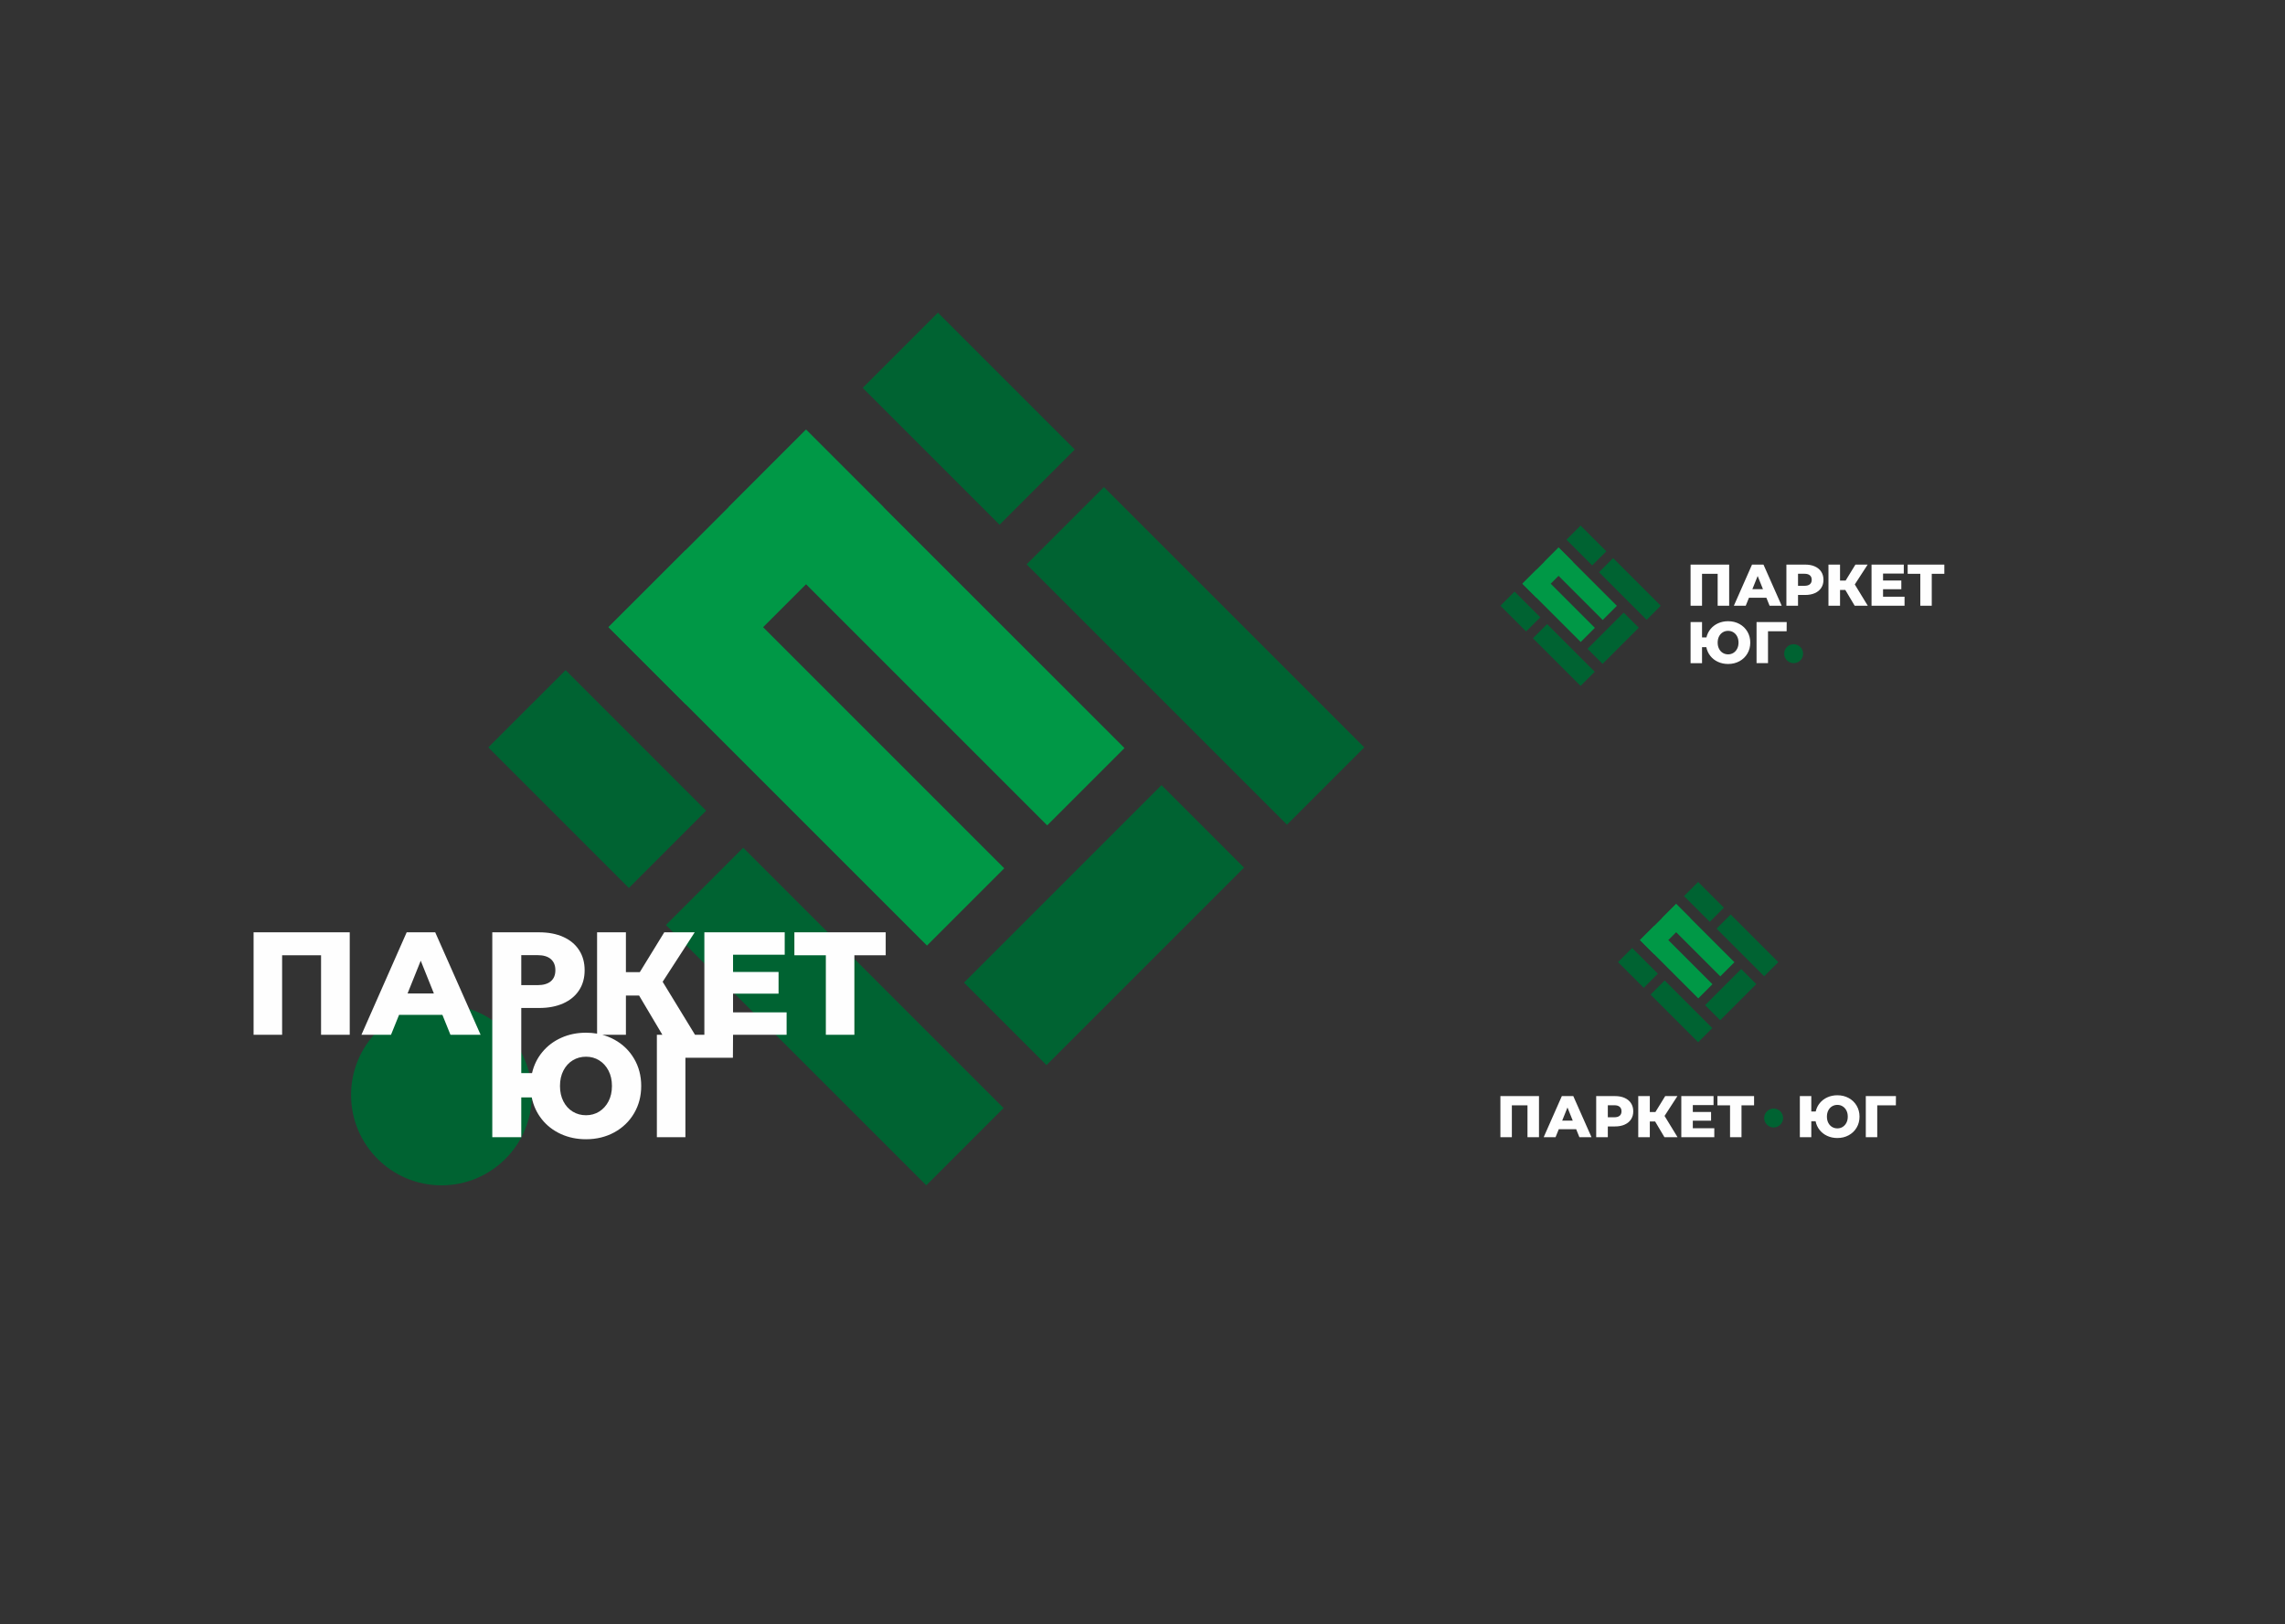 <?xml version="1.0" encoding="UTF-8"?> <!-- Creator: CorelDRAW X8 --> <svg xmlns="http://www.w3.org/2000/svg" xmlns:xlink="http://www.w3.org/1999/xlink" xml:space="preserve" width="301mm" height="214mm" style="shape-rendering:geometricPrecision; text-rendering:geometricPrecision; image-rendering:optimizeQuality; fill-rule:evenodd; clip-rule:evenodd" viewBox="0 0 327647 232945"><rect x="0" y="0" width="327647" height="232945" fill="#333333" stroke="none"/> <defs> <style type="text/css"> <![CDATA[ .fil0 {fill:none} .fil3 {fill:#009846} .fil2 {fill:#006332} .fil1 {fill:#FEFEFE;fill-rule:nonzero} ]]> </style> </defs> <g id="Слой_x0020_1">  <polygon class="fil0" points="0,0 0,232945 327647,232945 327647,0 "></polygon> </g> <g id="DESIGNED_x0020_BY_x0020_FREEPIK">  <path class="fil1" d="M247947 80967l0 5897 -1651 0 0 -4574 -2241 0 0 4574 -1643 0 0 -5897 5535 0zm5333 4751l-2494 0 -463 1146 -1702 0 2603 -5897 1643 0 2611 5897 -1735 0 -463 -1146zm-489 -1230l-758 -1887 -758 1887 1516 0zm6057 -3521c534,0 997,88 1390,265 394,177 697,430 910,759 214,328 320,714 320,1158 0,444 -106,828 -320,1154 -213,326 -516,577 -910,754 -393,177 -856,265 -1390,265l-1028 0 0 1542 -1668 0 0 -5897 2696 0zm-101 3041c343,0 601,-74 775,-223 174,-149 261,-361 261,-636 0,-275 -87,-489 -261,-640 -174,-152 -432,-228 -775,-228l-927 0 0 1727 927 0zm5855 598l-758 0 0 2258 -1660 0 0 -5897 1660 0 0 2291 800 0 1407 -2291 1753 0 -1845 2847 1861 3050 -1878 0 -1340 -2258zm8492 969l0 1289 -4734 0 0 -5897 4625 0 0 1289 -2974 0 0 994 2620 0 0 1247 -2620 0 0 1078 3083 0zm5704 -3285l-1803 0 0 4574 -1643 0 0 -4574 -1811 0 0 -1323 5257 0 0 1323zm-31003 6796c601,0 1143,132 1626,396 483,264 862,629 1137,1095 276,467 413,992 413,1576 0,584 -137,1109 -413,1575 -275,466 -654,831 -1137,1095 -483,264 -1025,396 -1626,396 -528,0 -1012,-101 -1453,-303 -441,-202 -806,-486 -1095,-851 -289,-365 -482,-783 -577,-1255l-615 0 0 2291 -1643 0 0 -5897 1643 0 0 2207 632 0c106,-460 306,-866 598,-1217 292,-351 654,-623 1086,-817 433,-194 908,-291 1424,-291zm0 4752c281,0 534,-71 758,-211 225,-140 403,-337 535,-590 132,-252 198,-547 198,-884 0,-337 -66,-632 -198,-885 -132,-253 -310,-449 -535,-590 -224,-140 -477,-210 -758,-210 -281,0 -535,69 -762,206 -228,138 -407,334 -539,590 -132,256 -198,552 -198,889 0,337 66,633 198,888 132,256 311,453 539,590 227,138 481,207 762,207zm8391 -3311l-2671 0 0 4574 -1642 0 0 -5897 4322 0 -9 1323z"></path> <polygon class="fil2" points="219806,91527 221835,89498 228670,96333 226641,98362 "></polygon> <polygon class="fil3" points="221456,80552 223485,78523 231844,86882 229815,88911 "></polygon> <polygon class="fil3" points="218300,83708 220329,81679 228688,90038 226659,92067 "></polygon> <polygon class="fil3" points="220329,85737 218300,83708 223485,78523 225514,80552 "></polygon> <polygon class="fil2" points="227632,93040 232817,87854 234983,90020 229797,95206 "></polygon> <polygon class="fil2" points="224612,77395 226641,75366 230332,79057 228303,81086 "></polygon> <polygon class="fil2" points="215144,86864 217173,84835 220863,88526 218834,90555 "></polygon> <polygon class="fil2" points="229275,82058 231304,80029 238139,86864 236110,88893 "></polygon> <circle class="fil2" cx="257193" cy="93744" r="1358"></circle> <polygon class="fil2" points="95487,132652 106570,121569 143903,158902 132820,169985 "></polygon> <polygon class="fil3" points="104498,72703 115580,61620 161241,107280 150158,118363 "></polygon> <polygon class="fil3" points="87258,89942 98341,78860 144001,124520 132918,135603 "></polygon> <polygon class="fil3" points="98340,101025 87258,89942 115580,61620 126663,72703 "></polygon> <polygon class="fil2" points="138230,140915 166553,112592 178383,124422 150060,152745 "></polygon> <polygon class="fil2" points="123705,55627 134493,44839 154114,64460 143326,75248 "></polygon> <polygon class="fil2" points="70018,107182 81101,96100 101259,116257 90176,127340 "></polygon> <polygon class="fil2" points="147207,80932 158290,69850 195623,107182 184540,118265 "></polygon> <circle class="fil2" cx="63303" cy="157021" r="12964"></circle> <path class="fil1" d="M127001 136994l-4491 0 0 11396 -4092 0 0 -11396 -4512 0 0 -3295 13095 0 0 3295zm-21910 14691l-6810 0 0 11395 -4092 0 0 -14690 787 0 -3337 -5624 -1889 0 0 5624 -3398 0c607,163 1184,394 1730,692 1203,658 2148,1567 2833,2729 686,1161 1028,2469 1028,3924 0,1455 -342,2763 -1028,3925 -685,1161 -1630,2070 -2833,2728 -1203,657 -2554,986 -4050,986 -1316,0 -2522,-252 -3621,-755 -1098,-504 -2007,-1211 -2728,-2120 -720,-909 -1200,-1952 -1437,-3127l-1501 0 0 5708 -31 0 -4093 0 -31 0 0 -29381 6716 0c1329,0 2483,221 3462,662 980,440 1735,1070 2267,1888 532,819 797,1781 797,2886 0,1105 -265,2064 -797,2875 -532,812 -1287,1438 -2267,1879 -979,440 -2133,661 -3462,661l-2561 0 0 9338 1543 0c265,-1147 762,-2158 1490,-3032 727,-875 1630,-1553 2707,-2036 1077,-483 2259,-724 3547,-724 547,0 1076,44 1584,132l0 -14529 4134 0 0 5709 1994 0 3505 -5709 4365 0 -4596 7094 4638 7597 1343 0 0 -1398 0 -13293 11522 0 0 3211 -7409 0 0 2477 6527 0 0 3106 -6527 0 0 2686 7681 0 0 3211 -7681 0 -16 2646 0 13 0 0 -5 636zm-28037 -10409c853,0 1497,-186 1930,-556 434,-371 651,-899 651,-1585 0,-686 -217,-1217 -651,-1595 -433,-378 -1077,-567 -1930,-567l-2309 0 0 4303 2309 0zm-14838 1196l-1888 -4701 -1889 4701 3777 0zm1218 3064l-6212 0 -1155 2854 -4239 0 6485 -14691 4092 0 6506 14691 -4323 0 -1154 -2854zm-13285 -11837l0 14691 -4113 0 0 -11396 -5583 0 0 11396 -4092 0 0 -14691 13788 0zm33883 26233c699,0 1329,-175 1888,-524 560,-350 1004,-840 1333,-1469 329,-630 493,-1364 493,-2204 0,-839 -164,-1574 -493,-2204 -329,-629 -773,-1119 -1333,-1468 -559,-350 -1189,-525 -1888,-525 -700,0 -1333,171 -1900,514 -566,343 -1014,832 -1343,1469 -329,637 -493,1375 -493,2214 0,840 164,1577 493,2214 329,637 777,1127 1343,1469 567,343 1200,514 1900,514z"></path> <polygon class="fil2" points="236668,142631 238697,140603 245529,147436 243501,149464 "></polygon> <polygon class="fil3" points="238317,131660 240346,129632 248702,137988 246674,140016 "></polygon> <polygon class="fil3" points="235162,134815 237190,132787 245547,141143 243519,143172 "></polygon> <polygon class="fil3" points="237190,136843 235162,134815 240346,129632 242374,131660 "></polygon> <polygon class="fil2" points="244491,144144 249674,138960 251839,141125 246656,146309 "></polygon> <polygon class="fil2" points="241472,128505 243501,126476 247190,130166 245161,132194 "></polygon> <polygon class="fil2" points="232007,137970 234035,135942 237724,139631 235696,141659 "></polygon> <polygon class="fil2" points="246134,133166 248162,131138 254994,137970 252966,139998 "></polygon> <path class="fil1" d="M271849 158507l-2670 0 0 4573 -1642 0 0 -5895 4321 0 -9 1322zm-8388 3310c281,0 534,-70 758,-211 225,-140 403,-337 535,-589 132,-253 198,-548 198,-884 0,-337 -66,-632 -198,-885 -132,-252 -310,-449 -535,-589 -224,-141 -477,-211 -758,-211 -280,0 -535,69 -762,207 -227,137 -407,334 -539,589 -132,256 -198,552 -198,889 0,336 66,633 198,888 132,256 312,452 539,590 227,137 482,206 762,206zm0 -4750c601,0 1143,132 1626,396 482,264 862,629 1137,1095 275,466 412,991 412,1575 0,584 -137,1109 -412,1575 -275,466 -655,830 -1137,1094 -483,264 -1025,396 -1626,396 -527,0 -1012,-101 -1453,-303 -440,-202 -805,-486 -1094,-851 -289,-365 -482,-783 -577,-1254l-615 0 0 2290 -1642 0 0 -5895 1642 0 0 2206 632 0c106,-460 306,-865 598,-1216 292,-351 654,-624 1086,-817 432,-194 907,-291 1423,-291z"></path> <path class="fil1" d="M251517 158507l-1802 0 0 4573 -1643 0 0 -4573 -1810 0 0 -1322 5255 0 0 1322zm-5702 3285l0 1288 -4733 0 0 -5895 4624 0 0 1288 -2973 0 0 994 2619 0 0 1247 -2619 0 0 1078 3082 0zm-8489 -969l-758 0 0 2257 -1659 0 0 -5895 1659 0 0 2291 800 0 1407 -2291 1752 0 -1845 2846 1861 3049 -1878 0 -1339 -2257zm-5853 -598c343,0 601,-74 775,-223 174,-149 261,-361 261,-636 0,-275 -87,-488 -261,-640 -174,-151 -432,-227 -775,-227l-926 0 0 1726 926 0zm101 -3040c534,0 997,88 1390,265 393,177 696,430 909,758 214,329 320,715 320,1158 0,444 -106,828 -320,1154 -213,326 -516,577 -909,754 -393,177 -856,265 -1390,265l-1027 0 0 1541 -1668 0 0 -5895 2695 0zm-6055 3520l-758 -1886 -758 1886 1516 0zm489 1230l-2493 0 -463 1145 -1702 0 2603 -5895 1642 0 2611 5895 -1735 0 -463 -1145zm-5331 -4750l0 5895 -1651 0 0 -4573 -2240 0 0 4573 -1642 0 0 -5895 5533 0z"></path> <circle class="fil2" cx="254323" cy="160330" r="1357"></circle> </g> </svg> 